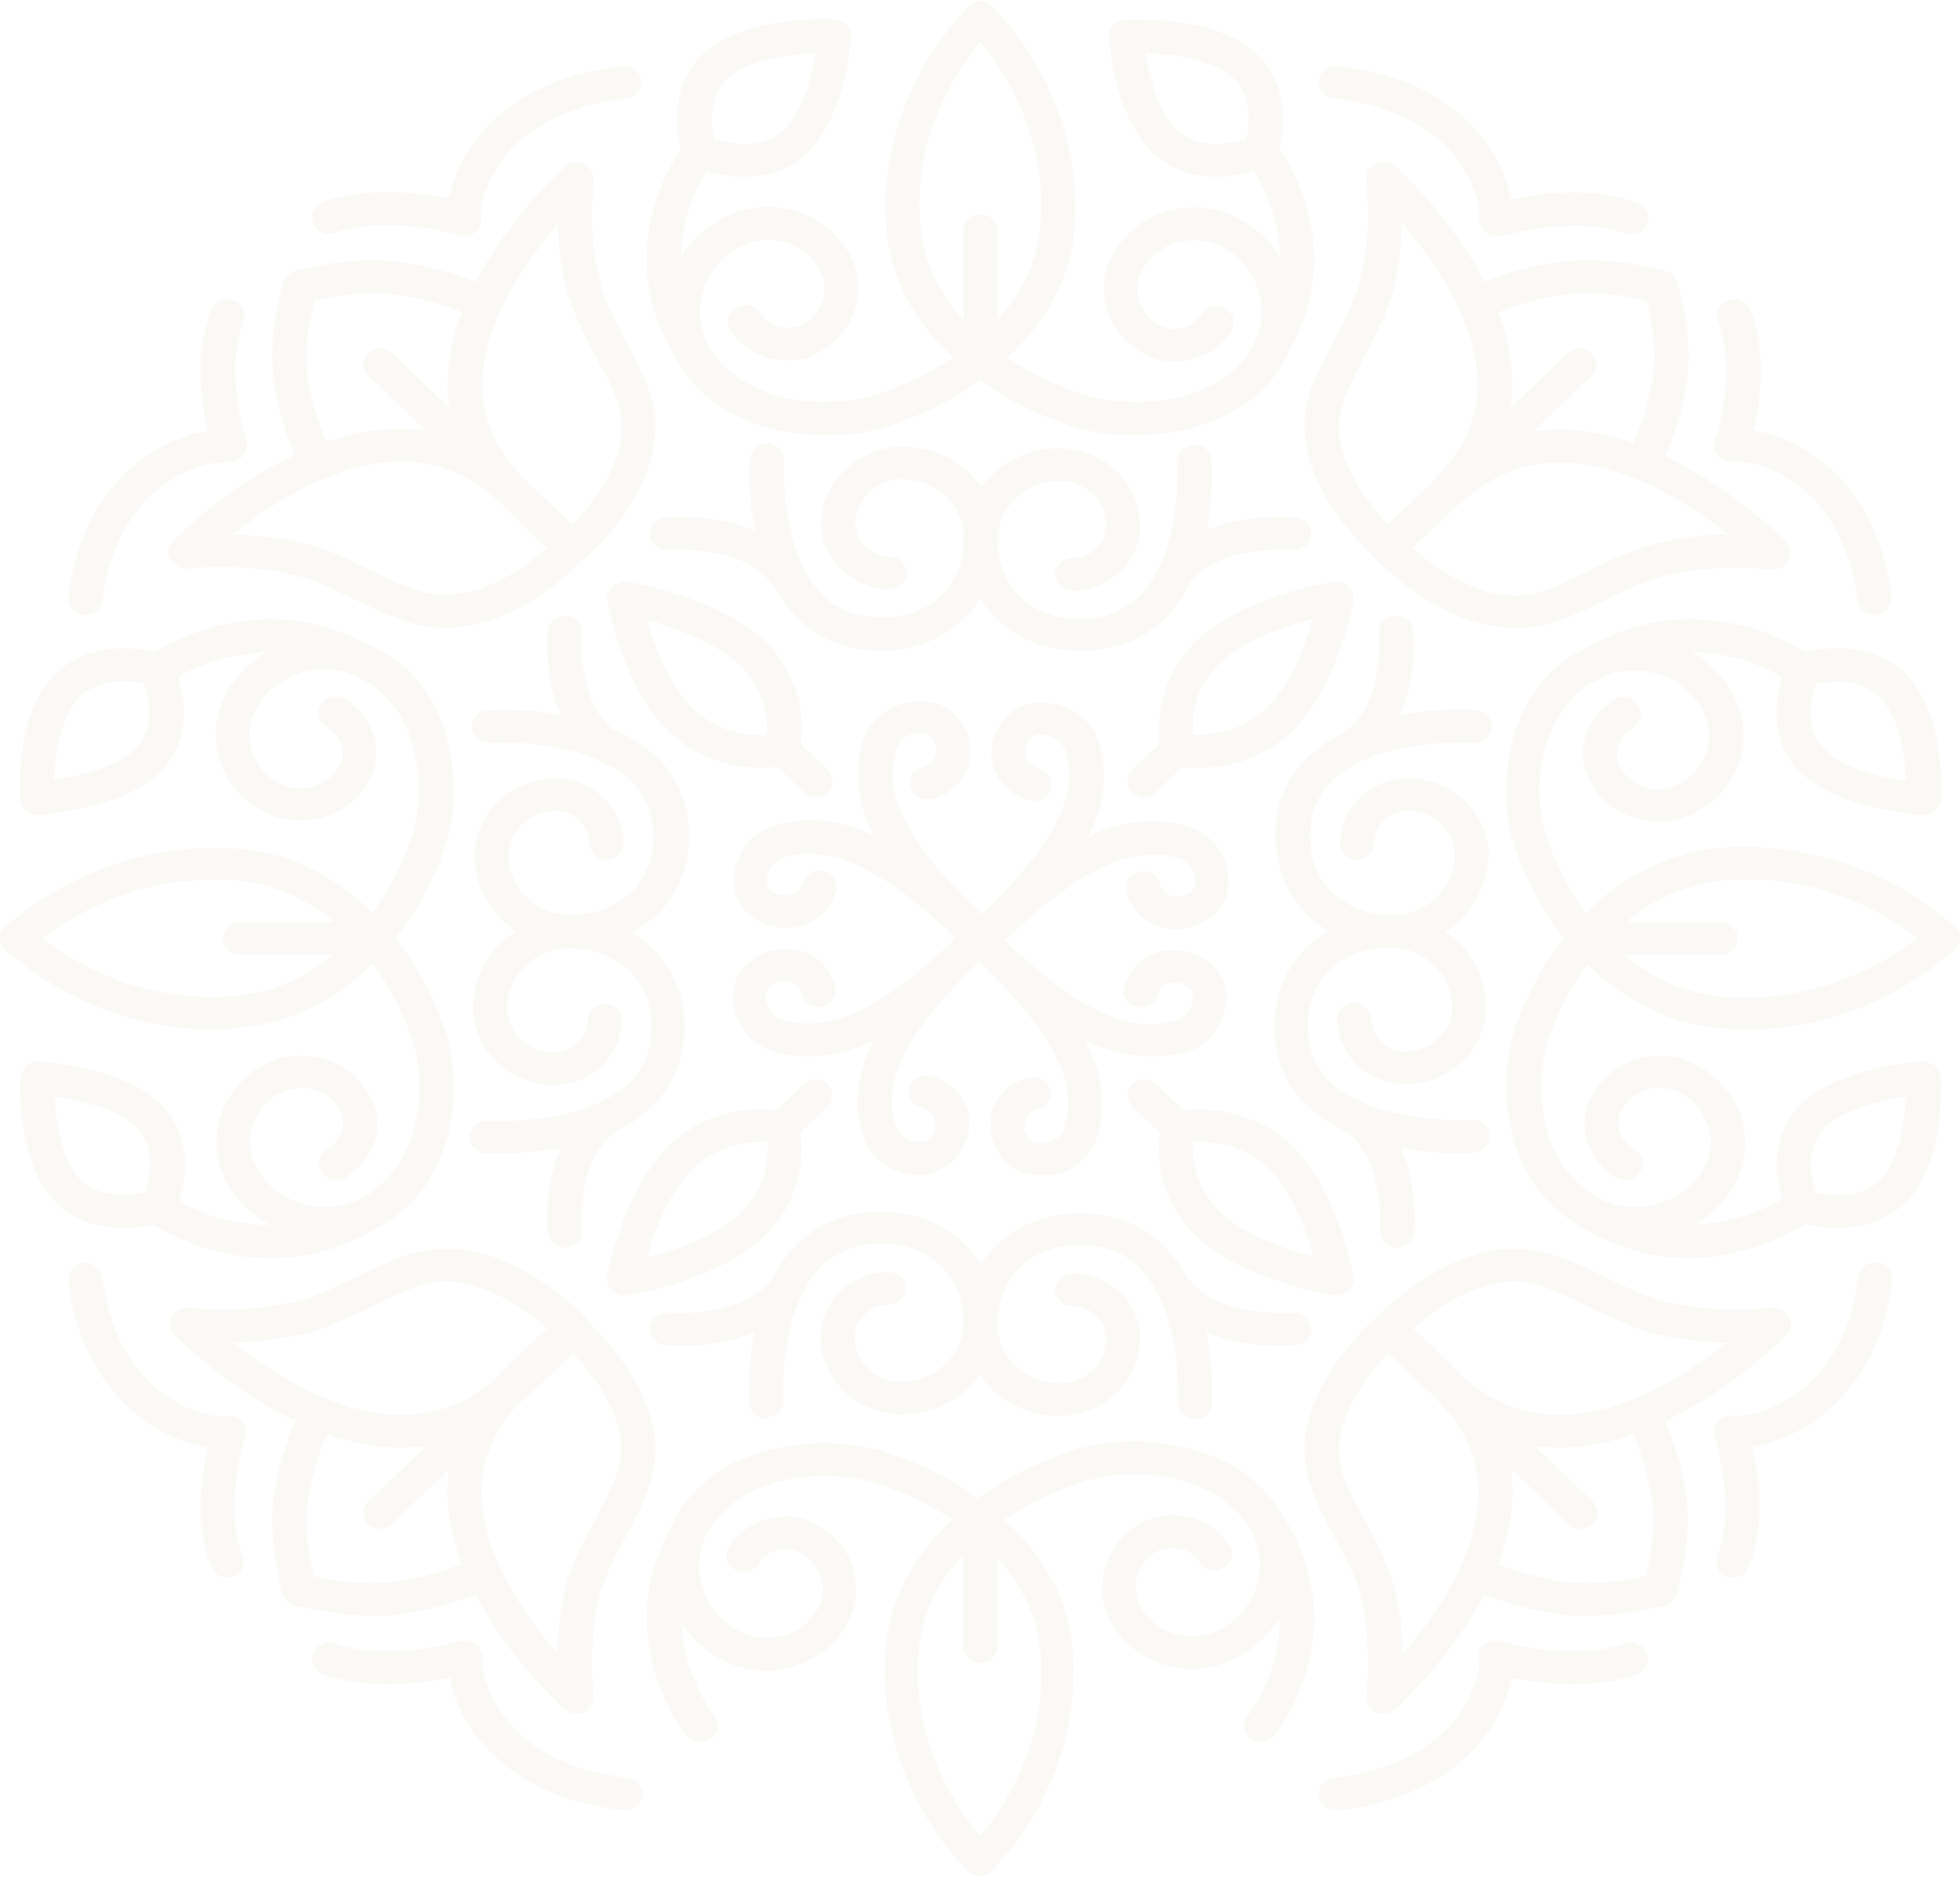 <svg width="600" height="575" viewBox="0 0 600 575" fill="none" xmlns="http://www.w3.org/2000/svg">
<g opacity="0.05">
<path fill-rule="evenodd" clip-rule="evenodd" d="M410.185 127.052C408.624 136.513 413.568 145.974 417.991 152.199C420.593 155.684 423.195 158.672 425.016 160.664C429.439 156.68 436.724 149.958 441.928 143.733C455.198 128.795 455.718 110.37 443.489 88.46C439.066 80.493 433.602 73.521 429.179 68.293C428.919 74.517 428.398 81.986 426.317 89.456C424.496 96.427 420.853 102.901 417.471 109.374C414.348 115.599 411.226 121.574 410.185 127.052ZM425.016 172.615C423.715 172.615 422.414 172.117 421.634 171.37C420.593 170.374 395.875 149.211 399.778 125.309C400.819 118.337 404.461 111.864 408.104 104.644C411.226 98.917 414.348 92.942 416.17 86.717C420.333 71.28 418.251 55.595 418.251 55.346C417.991 53.354 419.032 51.113 421.113 50.117C423.195 49.121 425.536 49.37 427.098 50.864C427.618 51.362 442.449 64.558 452.856 83.231C467.166 108.876 466.386 131.782 450.254 149.958C441.668 159.668 429.179 170.623 428.659 171.121C427.618 172.366 426.317 172.615 425.016 172.615Z" fill="#AD843E"/>
<path fill-rule="evenodd" clip-rule="evenodd" d="M432.297 167.64C434.378 169.632 437.5 172.121 441.403 174.611C447.908 178.844 457.795 183.574 467.682 182.081C473.146 181.334 479.391 178.097 486.155 174.86C492.66 171.623 499.425 168.387 506.97 166.395C514.776 164.403 522.582 163.656 529.086 163.656C523.622 159.423 516.337 154.195 508.011 149.962C485.115 138.26 465.861 138.758 450.25 151.456C443.745 156.436 436.46 163.407 432.297 167.64ZM463.779 192.289C441.143 192.289 422.149 172.121 421.109 171.125C419.287 169.134 419.287 166.395 421.109 164.403C421.629 163.905 433.077 151.954 443.225 143.738C462.218 128.301 486.155 127.554 512.955 141.248C532.209 151.207 546.259 165.399 546.779 165.897C548.34 167.391 548.6 169.632 547.56 171.623C546.519 173.615 544.437 174.611 542.096 174.362C541.836 174.362 525.444 172.37 509.312 176.354C503.068 177.848 496.823 181.085 490.839 184.072C483.554 187.558 476.529 191.044 469.243 192.04C467.422 192.04 465.601 192.289 463.779 192.289Z" fill="#AD843E"/>
<path fill-rule="evenodd" clip-rule="evenodd" d="M454.409 96.924C452.328 96.924 450.506 95.928 449.726 93.936C448.425 91.446 449.726 88.459 452.328 87.214C452.848 86.965 465.857 81.238 479.907 79.993C493.958 78.499 509.309 82.732 509.829 82.981C512.691 83.728 514.252 86.467 513.472 89.206C512.691 91.944 509.829 93.438 506.967 92.691C506.707 92.691 492.917 88.708 480.948 89.953C468.719 91.197 456.751 96.426 456.751 96.426C455.97 96.924 455.19 96.924 454.409 96.924Z" fill="#AD843E"/>
<path fill-rule="evenodd" clip-rule="evenodd" d="M504.103 144.481C503.322 144.481 502.542 144.232 502.021 143.983C499.42 142.738 498.119 139.75 499.42 137.261C499.42 137.012 504.883 125.808 506.184 114.106C507.485 102.652 503.322 89.208 503.322 89.208C502.542 86.469 504.103 83.73 506.965 82.983C509.827 82.236 512.689 83.73 513.47 86.469C513.73 87.216 518.153 101.906 516.592 115.101C515.031 128.546 509.307 140.995 509.046 141.493C508.006 143.485 506.184 144.481 504.103 144.481Z" fill="#AD843E"/>
<path fill-rule="evenodd" clip-rule="evenodd" d="M71.414 411.137C76.878 415.37 84.163 420.599 92.489 424.831C115.386 436.533 134.64 436.035 150.251 423.337C156.755 418.109 163.781 411.137 167.944 407.154C165.862 405.162 162.74 402.672 158.837 400.182C152.332 395.95 142.445 391.219 132.558 392.713C127.094 393.46 120.85 396.697 114.085 399.933C107.58 403.17 100.815 406.407 93.27 408.399C85.464 410.142 77.659 410.888 71.414 411.137ZM122.931 443.256C111.743 443.256 99.775 440.019 87.285 433.546C68.032 423.586 53.981 409.395 53.461 408.897C51.9 407.403 51.64 405.162 52.681 403.17C53.721 401.178 55.803 400.182 58.145 400.431C58.405 400.431 74.796 402.423 90.928 398.44C97.173 396.946 103.417 393.709 109.662 390.721C116.947 387.235 123.972 383.75 131.257 382.754C156.235 379.019 178.351 402.423 179.392 403.668C181.213 405.66 181.213 408.399 179.392 410.391C178.871 410.889 167.423 422.839 157.276 431.056C146.868 439.272 135.42 443.256 122.931 443.256Z" fill="#AD843E"/>
<path fill-rule="evenodd" clip-rule="evenodd" d="M174.975 413.877C170.552 417.861 163.267 424.583 157.803 430.808C144.533 445.746 144.013 464.171 156.242 486.081C160.665 494.048 166.129 501.02 170.552 506.248C170.812 500.024 171.333 492.555 173.414 485.085C175.236 478.114 178.878 471.64 182.261 465.167C185.643 458.942 188.765 452.967 189.806 447.489C191.367 438.028 186.424 428.567 182 422.342C179.399 418.857 176.797 416.118 174.975 413.877ZM176.537 524.673C175.236 524.673 173.935 524.175 172.894 523.428C172.374 522.93 157.543 509.734 147.135 491.061C132.825 465.416 133.606 442.51 149.737 424.334C158.323 414.624 170.812 403.669 171.333 403.171C173.414 401.428 176.276 401.428 178.358 403.171C179.399 404.167 204.116 425.33 200.214 449.232C199.173 456.204 195.53 462.677 191.888 469.897C188.765 475.624 185.643 481.599 183.822 487.575C179.659 503.012 181.74 518.697 181.74 518.946C182 520.938 180.96 523.179 178.878 524.175C178.358 524.424 177.317 524.673 176.537 524.673Z" fill="#AD843E"/>
<path fill-rule="evenodd" clip-rule="evenodd" d="M91.718 491.812C89.376 491.812 87.294 490.318 86.774 488.326C86.514 487.579 82.091 472.89 83.652 459.694C85.213 446.249 90.937 433.8 91.197 433.302C92.498 430.812 95.62 429.567 98.222 430.812C100.824 432.057 101.865 435.045 100.824 437.535C100.824 437.784 95.36 448.988 94.059 460.69C92.758 472.143 96.921 485.588 96.921 485.588C97.702 488.326 96.141 491.065 93.279 491.812C92.758 491.563 92.238 491.812 91.718 491.812Z" fill="#AD843E"/>
<path fill-rule="evenodd" clip-rule="evenodd" d="M114.347 494.799C102.378 494.799 90.93 491.562 90.15 491.562C87.287 490.815 85.726 488.076 86.507 485.338C87.287 482.599 90.15 481.105 93.012 481.852C93.272 481.852 107.062 485.836 119.03 484.591C131.259 483.346 143.228 478.117 143.228 478.117C145.83 476.872 148.952 478.117 150.253 480.607C151.554 483.097 150.253 486.085 147.651 487.33C147.131 487.579 134.121 493.305 120.071 494.55C118.25 494.799 116.428 494.799 114.347 494.799Z" fill="#AD843E"/>
<path fill-rule="evenodd" clip-rule="evenodd" d="M458.056 72.278H457.796C454.934 72.029 452.852 69.788 452.852 67.049C453.112 63.315 451.551 55.098 444.526 46.882C439.062 40.408 428.134 32.441 408.36 30.2C405.498 29.951 403.417 27.462 403.677 24.723C403.937 21.984 406.539 19.992 409.401 20.241C432.558 22.731 445.567 32.441 452.332 40.409C456.235 44.641 459.097 49.87 460.918 54.849C462.479 59.331 463.26 63.813 462.999 67.547C462.999 70.286 460.658 72.278 458.056 72.278Z" fill="#AD843E"/>
<path fill-rule="evenodd" clip-rule="evenodd" d="M347.217 133.278C344.095 133.278 340.973 133.029 338.111 132.78C328.484 131.535 312.873 125.809 299.343 115.85C287.374 106.886 272.544 91.699 271.243 68.543C270.462 56.842 272.023 38.915 282.951 19.993C289.456 8.54 296.481 2.315 296.741 1.817C298.822 -0.175 302.205 0.074 304.026 2.066C306.108 4.058 305.848 7.295 303.766 9.037C303.766 9.037 297.522 14.764 291.797 24.972C283.992 38.417 280.609 52.858 281.65 67.797C283.732 103.65 325.622 120.829 339.672 122.572C353.982 124.564 373.756 121.576 382.863 107.135C389.628 96.429 385.985 82.486 374.797 76.013C370.634 73.523 365.951 73.025 361.267 74.021C356.584 75.017 352.681 78.005 350.079 81.74C348.258 84.727 347.738 87.964 348.518 91.45C349.299 94.686 351.641 97.425 354.503 99.417C356.584 100.662 359.186 101.16 361.788 100.413C364.39 99.915 366.471 98.421 367.772 96.18C369.333 93.691 372.455 92.944 375.057 94.437C377.659 95.931 378.44 98.919 376.879 101.409C374.017 105.89 369.593 108.878 364.39 110.123C359.186 111.368 353.722 110.621 349.299 107.882C343.835 104.646 339.932 99.666 338.631 93.939C337.07 87.964 338.111 81.989 341.233 76.76C345.136 70.535 351.38 66.054 358.666 64.311C365.951 62.568 373.756 63.564 380.261 67.548C396.393 76.76 401.596 96.927 391.97 112.613C381.822 128.05 363.089 133.278 347.217 133.278Z" fill="#AD843E"/>
<path fill-rule="evenodd" clip-rule="evenodd" d="M253.037 133.275C237.166 133.275 218.432 128.046 208.545 112.361C198.918 96.924 204.122 76.757 220.253 67.295C233.783 59.577 251.216 63.561 259.281 76.507C266.046 87.214 262.404 101.156 251.216 107.63C241.849 113.107 229.36 110.12 223.636 101.156C222.075 98.667 222.855 95.679 225.457 94.185C228.059 92.691 231.181 93.438 232.742 95.928C234.043 97.92 236.125 99.414 238.727 100.161C241.329 100.659 243.67 100.41 246.012 99.165C252.256 95.43 254.338 87.712 250.435 81.736C245.231 73.52 234.303 71.03 225.717 76.01C214.529 82.483 210.887 96.426 217.651 107.132C222.595 115.099 234.304 123.067 252.256 123.067C254.858 123.067 257.72 122.818 260.582 122.569C274.632 120.577 316.523 103.646 318.604 67.793C319.645 52.855 316.002 38.414 308.457 24.969C302.733 14.761 296.488 9.034 296.488 9.034C294.407 7.042 294.407 4.055 296.228 2.063C298.31 0.071 301.432 0.071 303.513 1.814C303.773 2.063 310.799 8.536 317.303 19.989C323.288 30.446 330.313 47.377 329.012 68.54C327.711 91.446 312.88 106.883 300.911 115.846C287.121 125.805 271.51 131.532 262.144 132.777C259.281 133.026 256.159 133.275 253.037 133.275Z" fill="#AD843E"/>
<path fill-rule="evenodd" clip-rule="evenodd" d="M350.6 16.255C351.901 23.725 354.763 35.178 361.008 40.406C364.65 43.394 369.334 44.639 375.318 43.892C377.92 43.643 380.001 43.145 381.562 42.647C382.343 38.414 383.644 28.953 376.879 23.476C370.635 17.998 358.666 16.504 350.6 16.255ZM372.196 54.1C365.171 54.1 358.926 51.859 353.983 47.876C348.519 43.145 344.356 35.427 341.754 25.219C339.932 17.749 339.412 11.774 339.412 11.525C339.412 10.28 339.932 8.786 340.713 7.79C341.754 6.794 343.055 6.296 344.356 6.047C344.616 6.047 351.121 5.798 358.926 6.545C369.854 7.79 378.44 11.027 383.904 15.757C389.628 20.737 392.75 27.957 392.75 36.672C392.75 42.896 390.929 47.627 390.929 47.876C390.409 49.121 389.368 50.365 388.067 50.863C387.807 50.863 382.863 53.104 376.619 53.851C375.058 54.1 373.757 54.1 372.196 54.1Z" fill="#AD843E"/>
<path fill-rule="evenodd" clip-rule="evenodd" d="M387.03 114.852C385.99 114.852 384.949 114.603 384.168 114.105C381.827 112.611 381.046 109.375 382.607 107.134C391.193 94.685 393.795 81.24 390.153 67.048C387.291 56.342 381.827 49.37 381.827 49.37C380.005 47.13 380.526 44.142 382.867 42.399C385.209 40.656 388.331 41.154 390.153 43.395C390.413 43.644 396.918 51.86 400.3 64.309C403.422 76.011 404.463 93.689 391.454 112.611C390.413 114.105 388.852 114.852 387.03 114.852Z" fill="#AD843E"/>
<path fill-rule="evenodd" clip-rule="evenodd" d="M218.688 42.65C223.112 43.895 232.739 46.136 239.243 40.409C245.488 35.18 248.61 23.727 249.651 16.258C241.585 16.507 229.616 18.25 223.372 23.478C216.607 28.956 217.648 38.417 218.688 42.65ZM227.795 54.103C226.494 54.103 224.933 54.103 223.372 53.854C216.867 53.107 212.184 51.115 211.924 50.866C210.623 50.368 209.582 49.123 209.062 47.878C209.062 47.629 207.24 42.899 207.24 36.674C207.24 27.96 210.102 20.74 216.087 15.76C221.551 11.029 229.877 8.042 241.065 6.548C248.87 5.552 255.375 5.801 255.635 6.05C256.936 6.05 258.237 6.797 259.278 7.793C260.318 8.789 260.579 10.034 260.579 11.527C260.579 11.776 260.058 17.752 258.237 25.221C255.635 35.429 251.472 43.148 246.008 47.878C241.325 52.111 235.08 54.103 227.795 54.103Z" fill="#AD843E"/>
<path fill-rule="evenodd" clip-rule="evenodd" d="M213.228 114.857C211.406 114.857 209.845 114.11 208.804 112.616C195.795 93.694 196.836 76.016 199.958 64.314C203.341 51.865 209.845 43.649 210.105 43.4C211.927 41.159 215.049 40.91 217.391 42.404C219.732 44.147 219.993 47.135 218.431 49.375C218.431 49.375 212.707 56.596 210.105 67.053C206.463 80.996 209.065 94.441 217.651 107.139C219.212 109.379 218.692 112.616 216.09 114.11C215.049 114.608 214.008 114.857 213.228 114.857Z" fill="#AD843E"/>
<path fill-rule="evenodd" clip-rule="evenodd" d="M300.129 112.364C297.267 112.364 294.925 110.123 294.925 107.384V70.535C294.925 67.796 297.267 65.556 300.129 65.556C302.991 65.556 305.333 67.796 305.333 70.535V107.384C305.333 110.123 302.991 112.364 300.129 112.364Z" fill="#AD843E"/>
<path fill-rule="evenodd" clip-rule="evenodd" d="M300.13 574.474C298.829 574.474 297.268 573.976 296.228 572.98C294.146 570.988 294.406 567.751 296.488 566.008C296.488 566.008 302.732 560.282 308.456 550.074C316.262 536.629 319.644 522.188 318.604 507.249C316.522 471.396 274.632 454.217 260.582 452.474C246.272 450.482 226.497 453.47 217.391 467.91C214.008 473.139 213.228 479.115 214.789 485.09C216.35 491.066 220.253 496.045 225.457 499.033C229.62 501.523 234.303 502.021 238.986 501.025C243.67 500.029 247.573 497.041 249.914 493.306C251.736 490.319 252.256 487.082 251.475 483.596C250.695 480.359 248.353 477.621 245.491 475.629C243.41 474.384 240.808 473.886 238.206 474.633C235.604 475.131 233.522 476.625 232.222 478.866C230.66 481.355 227.538 482.102 224.936 480.608C222.334 479.114 221.554 476.127 223.115 473.637C225.977 469.155 230.4 466.168 235.604 464.923C240.808 463.678 246.272 464.425 250.695 467.163C256.159 470.4 260.062 475.38 261.363 481.106C262.924 487.082 261.883 493.057 258.761 498.286C254.858 504.51 248.613 508.992 241.328 510.735C234.043 512.478 226.237 511.482 219.733 507.498C211.927 503.017 206.463 495.796 204.121 487.331C202.04 478.866 203.341 470.151 208.024 462.682C219.733 444.008 244.19 440.274 261.623 442.515C271.25 443.759 286.861 449.486 300.391 459.445C312.359 468.408 327.19 483.596 328.491 506.751C329.271 518.453 327.71 536.38 316.782 555.302C310.278 566.755 303.253 572.98 302.992 573.478C302.732 573.976 301.431 574.474 300.13 574.474Z" fill="#AD843E"/>
<path fill-rule="evenodd" clip-rule="evenodd" d="M300.12 574.467C298.819 574.467 297.518 573.969 296.477 572.973C296.217 572.724 289.192 566.25 282.687 554.797C276.703 544.34 269.678 527.41 270.979 506.246C272.279 483.34 287.11 467.904 299.079 458.94C312.609 448.981 328.48 443.255 337.847 442.01C355.279 439.769 379.737 443.504 391.445 462.177C396.129 469.646 397.69 478.361 395.348 486.826C393.267 495.291 387.542 502.512 379.737 506.993C373.232 510.728 365.687 511.973 358.141 510.23C350.856 508.487 344.612 504.005 340.709 497.781C337.326 492.552 336.546 486.577 338.107 480.601C339.668 474.626 343.571 469.646 348.774 466.659C358.141 461.181 370.63 464.169 376.354 473.132C377.915 475.622 377.135 478.61 374.533 480.104C371.931 481.597 368.809 480.85 367.248 478.361C364.386 474.128 358.662 472.634 353.978 475.124C350.856 476.867 348.775 479.606 347.994 483.091C347.213 486.328 347.734 489.814 349.555 492.801C352.157 496.785 356.06 499.524 360.743 500.52C365.426 501.516 370.11 501.018 374.273 498.528C379.737 495.291 383.64 490.312 384.941 484.585C386.502 478.61 385.461 472.634 382.339 467.406C376.615 458.442 362.044 448.981 339.148 451.969C325.097 453.961 283.207 470.891 281.126 506.744C280.085 521.683 283.728 536.124 291.273 549.569C296.997 559.777 303.242 565.503 303.242 565.503C305.323 567.495 305.323 570.483 303.502 572.475C302.721 573.72 301.42 574.467 300.12 574.467Z" fill="#AD843E"/>
<path fill-rule="evenodd" clip-rule="evenodd" d="M214.268 533.384C212.707 533.384 211.146 532.637 210.105 531.393C209.845 531.144 203.341 522.927 199.958 510.478C196.836 498.776 195.795 481.099 208.804 462.176C210.366 459.936 213.748 459.189 216.09 460.682C218.431 462.176 219.212 465.413 217.651 467.654C208.804 480.352 206.463 493.797 210.366 507.989C213.228 518.446 218.692 525.417 218.692 525.417C220.513 527.658 219.992 530.646 217.651 532.389C216.61 532.887 215.309 533.384 214.268 533.384Z" fill="#AD843E"/>
<path fill-rule="evenodd" clip-rule="evenodd" d="M385.986 533.388C384.945 533.388 383.644 533.139 382.864 532.392C380.522 530.649 380.262 527.661 381.823 525.421C381.823 525.421 387.547 518.449 390.149 507.743C393.792 493.8 391.19 480.355 382.603 467.657C381.042 465.417 381.563 462.18 384.165 460.686C386.506 459.192 389.889 459.69 391.45 462.18C404.459 481.102 403.418 498.78 400.296 510.482C396.914 522.931 390.409 531.147 390.149 531.396C389.108 532.641 387.547 533.388 385.986 533.388Z" fill="#AD843E"/>
<path fill-rule="evenodd" clip-rule="evenodd" d="M300.129 509.239C297.267 509.239 294.925 506.998 294.925 504.26V467.411C294.925 464.672 297.267 462.431 300.129 462.431C302.991 462.431 305.333 464.672 305.333 467.411V504.26C305.333 506.998 302.991 509.239 300.129 509.239Z" fill="#AD843E"/>
<path fill-rule="evenodd" clip-rule="evenodd" d="M500.473 379.52C494.228 379.52 488.244 378.026 482.78 374.79C463.266 363.585 459.363 340.181 461.705 323.5C463.006 314.288 468.99 299.349 479.397 286.402C488.764 274.949 504.636 260.757 528.833 259.512C541.062 258.765 559.795 260.259 579.57 270.716C591.538 276.941 598.043 283.663 598.563 283.912C600.645 285.904 600.385 289.141 598.303 290.884C596.222 292.875 592.839 292.626 591.018 290.635C590.758 290.386 584.773 284.659 574.366 279.182C560.316 271.712 545.225 268.475 529.614 269.471C492.147 271.463 474.194 311.549 472.372 324.994C470.291 338.688 473.413 357.61 488.504 366.324C493.968 369.561 500.212 370.308 506.457 368.814C512.701 367.32 517.905 363.585 521.027 358.606C526.231 350.39 523.369 339.932 515.043 334.953C508.799 331.218 500.473 333.21 496.83 339.186C493.968 343.418 495.529 349.145 500.212 351.884C502.814 353.377 503.595 356.365 502.034 358.855C500.473 361.345 497.35 362.092 494.748 360.598C485.382 355.12 482.259 343.169 487.984 334.206C491.366 328.977 496.57 325.243 502.554 323.998C508.799 322.504 515.043 323.5 520.507 326.737C534.037 334.455 538.2 351.137 530.134 364.083C525.451 371.553 517.905 376.781 509.059 379.022C505.937 379.271 503.075 379.52 500.473 379.52Z" fill="#AD843E"/>
<path fill-rule="evenodd" clip-rule="evenodd" d="M534.297 315.279C532.476 315.279 530.654 315.279 528.833 315.03C504.896 313.785 488.764 299.593 479.397 288.14C468.99 275.193 463.006 260.005 461.705 251.042C459.363 234.361 463.266 210.957 482.78 199.752C490.585 195.271 499.692 193.777 508.538 196.018C517.385 198.01 524.93 203.487 529.614 210.957C537.679 223.903 533.516 240.585 519.987 248.303C508.799 254.777 494.228 251.291 487.463 240.585C481.739 231.622 484.861 219.671 494.228 214.193C496.83 212.699 499.952 213.446 501.513 215.936C503.075 218.426 502.294 221.414 499.692 222.908C495.269 225.646 493.708 231.124 496.31 235.605C500.212 241.581 508.278 243.573 514.523 239.838C523.109 234.859 525.711 224.401 520.507 216.185C517.125 210.957 511.921 207.222 505.937 205.977C499.692 204.483 493.448 205.479 487.984 208.467C478.617 213.944 468.73 227.887 471.852 249.797C473.934 263.242 491.626 303.328 529.093 305.32C544.704 306.316 559.795 302.83 573.845 295.609C584.513 290.132 590.497 284.156 590.497 284.156C592.579 282.165 595.701 282.165 597.783 283.907C599.864 285.899 599.864 288.887 598.043 290.879C597.783 291.128 591.018 297.85 579.049 304.075C569.682 309.303 553.811 315.279 534.297 315.279Z" fill="#AD843E"/>
<path fill-rule="evenodd" clip-rule="evenodd" d="M555.884 365.328C560.307 366.075 570.194 367.32 575.918 360.847C581.382 354.871 583.203 343.169 583.464 335.7C575.658 336.945 563.689 339.683 558.225 345.659C555.103 349.145 553.802 353.626 554.583 359.353C554.843 361.843 555.363 363.834 555.884 365.328ZM562.388 376.034H562.128C555.623 376.034 550.68 374.292 550.42 374.292C549.119 373.794 547.818 372.798 547.298 371.553C547.298 371.304 544.956 366.573 544.175 360.598C543.134 352.132 545.216 344.663 550.42 338.937C555.363 333.708 563.429 329.724 574.097 327.234C581.902 325.492 588.147 324.994 588.407 324.994C589.708 324.994 591.269 325.492 592.31 326.239C593.351 327.234 593.871 328.479 594.131 329.724C594.131 329.973 594.391 336.198 593.611 343.667C592.31 354.124 588.927 362.341 583.984 367.569C578.52 373.047 571.235 376.034 562.388 376.034Z" fill="#AD843E"/>
<path fill-rule="evenodd" clip-rule="evenodd" d="M517.376 385.243C507.228 385.243 495 382.753 482.511 374.786C480.169 373.292 479.388 370.055 480.949 367.814C482.511 365.573 485.893 364.826 488.235 366.32C501.504 374.786 515.554 377.026 530.385 373.292C541.313 370.553 548.598 365.324 548.598 365.324C550.94 363.582 554.062 364.079 555.883 366.32C557.705 368.561 557.184 371.549 554.843 373.292C554.582 373.541 545.996 379.765 532.987 383.002C528.564 384.247 523.36 385.243 517.376 385.243Z" fill="#AD843E"/>
<path fill-rule="evenodd" clip-rule="evenodd" d="M555.884 209.462C554.583 213.695 552.241 222.907 558.225 229.131C563.689 235.107 575.658 238.095 583.464 239.09C583.203 231.372 581.382 219.919 575.918 213.944C570.194 207.47 560.307 208.466 555.884 209.462ZM588.667 249.548H588.407C588.147 249.548 581.902 249.05 574.097 247.307C563.169 244.817 555.363 240.833 550.42 235.605C545.216 230.127 543.134 222.658 544.175 213.944C544.956 207.719 547.037 203.237 547.298 202.988C547.818 201.744 549.119 200.748 550.42 200.25C550.68 200.25 555.623 198.507 562.128 198.507C571.235 198.507 578.78 201.246 583.984 206.972C588.927 212.201 592.05 220.168 593.611 230.874C594.652 238.344 594.391 244.568 594.131 244.817C594.131 246.062 593.351 247.307 592.31 248.303C591.269 249.05 589.968 249.548 588.667 249.548Z" fill="#AD843E"/>
<path fill-rule="evenodd" clip-rule="evenodd" d="M551.983 210.212C550.942 210.212 549.641 209.963 548.861 209.216C548.601 209.216 541.315 203.738 530.388 201.248C515.817 197.763 501.767 200.253 488.497 208.469C486.156 209.963 482.773 209.465 481.212 206.975C479.651 204.734 480.171 201.497 482.773 200.004C502.547 187.555 521.021 188.55 533.25 191.538C546.259 194.775 554.845 200.999 555.105 201.248C557.447 202.991 557.707 205.979 556.146 208.22C555.105 209.465 553.544 210.212 551.983 210.212Z" fill="#AD843E"/>
<path fill-rule="evenodd" clip-rule="evenodd" d="M526.748 292.374H488.24C485.378 292.374 483.037 290.133 483.037 287.394C483.037 284.655 485.378 282.415 488.24 282.415H526.748C529.61 282.415 531.952 284.655 531.952 287.394C531.952 290.133 529.61 292.374 526.748 292.374Z" fill="#AD843E"/>
<path fill-rule="evenodd" clip-rule="evenodd" d="M65.964 315.282C53.995 315.282 37.603 313.041 20.431 303.829C8.462 297.605 1.958 290.882 1.437 290.633C-0.644 288.641 -0.384 285.405 1.697 283.662C3.779 281.67 7.161 281.919 8.983 283.911C8.983 283.911 14.967 289.886 25.634 295.364C39.685 302.833 54.776 306.07 70.387 305.074C107.854 303.082 125.807 262.997 127.628 249.552C129.709 235.858 126.587 216.935 111.496 208.221C100.308 201.748 85.738 205.233 78.973 215.939C73.769 224.156 76.631 234.613 84.957 239.592C88.079 241.335 91.462 241.833 95.105 241.086C98.487 240.339 101.349 238.099 103.43 235.36C106.293 231.127 104.731 225.401 100.048 222.662C97.446 221.168 96.666 218.18 98.227 215.69C99.788 213.201 102.91 212.454 105.512 213.948C114.879 219.425 118.001 231.127 112.277 240.339C108.894 245.568 103.691 249.303 97.706 250.548C91.462 252.041 85.217 251.046 79.753 248.058C66.224 240.339 62.061 223.658 70.126 210.711C79.753 195.274 100.829 190.295 117.22 199.507C136.734 210.711 140.637 234.115 138.296 250.797C136.995 260.009 131.01 274.948 120.603 287.894C111.236 299.348 95.365 313.539 71.167 314.784C69.606 315.282 68.045 315.282 65.964 315.282Z" fill="#AD843E"/>
<path fill-rule="evenodd" clip-rule="evenodd" d="M99.775 379.515C88.067 379.515 76.879 373.788 70.374 363.829C62.308 350.882 66.471 334.201 80.001 326.482C91.189 320.009 105.76 323.495 112.524 334.201C115.386 338.682 116.167 343.662 114.866 348.642C113.565 353.621 110.443 357.854 105.759 360.593C103.158 362.086 100.035 361.339 98.474 358.85C96.913 356.36 97.694 353.372 100.296 351.878C102.377 350.633 103.938 348.642 104.719 346.152C105.239 343.662 104.979 341.421 103.678 339.18C101.857 336.193 98.995 334.201 95.352 333.454C91.97 332.707 88.327 333.205 85.205 334.948C76.618 339.927 74.017 350.384 79.22 358.601C85.985 369.307 100.556 372.793 111.744 366.319C121.111 360.842 130.998 346.899 127.875 324.988C125.794 311.544 108.101 271.458 70.634 269.466C32.907 267.225 9.23 290.629 8.97 290.878C6.888 292.87 3.766 292.87 1.685 291.127C-0.397 289.135 -0.397 286.148 1.424 284.156C1.685 283.907 8.45 277.184 20.418 270.96C31.346 265.233 49.039 258.511 71.155 259.756C95.092 261.001 111.223 275.193 120.59 286.646C130.998 299.593 136.982 314.78 138.283 323.744C140.625 340.425 136.722 363.829 117.208 375.033C111.744 378.021 105.76 379.515 99.775 379.515Z" fill="#AD843E"/>
<path fill-rule="evenodd" clip-rule="evenodd" d="M24.061 213.695C18.597 219.67 16.776 231.372 16.515 238.841C24.321 237.597 36.29 234.858 41.754 228.882C44.876 225.397 46.177 220.915 45.396 215.188C45.136 212.948 44.616 210.707 44.095 209.213C39.932 208.466 30.045 207.47 24.061 213.695ZM11.312 249.548C10.011 249.548 8.71 249.05 7.929 248.303C6.889 247.307 6.368 246.062 6.108 244.817C6.108 244.568 5.848 238.593 6.628 230.874C7.929 220.417 11.312 212.201 16.255 206.972C21.459 201.495 29.005 198.507 38.111 198.507C44.616 198.507 49.559 200.25 49.819 200.25C51.12 200.748 52.421 201.744 52.942 202.988C52.942 203.237 55.283 207.968 56.064 213.944C57.105 222.409 55.023 229.878 49.819 235.605C44.876 240.833 36.81 244.817 26.142 247.307C18.337 249.05 12.092 249.548 11.832 249.548C11.572 249.548 11.572 249.548 11.312 249.548Z" fill="#AD843E"/>
<path fill-rule="evenodd" clip-rule="evenodd" d="M48.26 210.212C46.699 210.212 45.137 209.465 44.097 208.22C42.275 205.979 42.796 202.991 45.137 201.248C45.398 200.999 53.984 194.775 66.993 191.538C79.222 188.55 97.695 187.555 117.469 200.004C119.811 201.497 120.592 204.734 119.031 206.975C117.469 209.216 114.087 209.963 111.745 208.469C98.736 200.253 84.686 197.763 69.855 201.248C58.667 203.987 51.382 209.216 51.382 209.216C50.601 209.963 49.3 210.212 48.26 210.212Z" fill="#AD843E"/>
<path fill-rule="evenodd" clip-rule="evenodd" d="M16.778 335.7C17.038 343.418 18.859 354.871 24.323 360.847C27.446 364.332 32.129 365.826 38.113 365.826C40.715 365.826 42.797 365.577 44.358 365.079C45.659 360.847 48 351.634 42.016 345.41C36.552 339.683 24.584 336.945 16.778 335.7ZM37.853 376.034C29.007 376.034 21.461 373.047 16.518 367.569C11.574 362.341 8.452 354.373 6.891 343.667C5.85 336.198 6.11 329.973 6.37 329.724C6.37 328.479 7.151 327.234 8.192 326.239C9.232 325.243 10.533 324.994 12.095 324.994C12.355 324.994 18.599 325.492 26.405 327.234C37.072 329.724 45.138 333.708 50.082 338.937C55.286 344.414 57.367 351.883 56.326 360.598C55.546 366.822 53.464 371.304 53.204 371.553C52.684 372.798 51.383 373.794 50.082 374.292C49.822 374.292 44.878 376.034 38.373 376.034C38.113 376.034 37.853 376.034 37.853 376.034Z" fill="#AD843E"/>
<path fill-rule="evenodd" clip-rule="evenodd" d="M82.61 385.247C76.626 385.247 71.422 384.5 66.738 383.255C53.729 380.018 45.143 373.794 44.883 373.545C42.541 371.802 42.281 368.814 43.842 366.573C45.663 364.332 48.785 364.083 51.127 365.577C51.387 365.577 58.673 371.055 69.6 373.545C84.171 377.03 98.221 374.541 111.491 366.324C113.832 364.83 117.215 365.328 118.776 367.818C120.337 370.059 119.817 373.296 117.215 374.79C104.986 382.757 93.017 385.247 82.61 385.247Z" fill="#AD843E"/>
<path fill-rule="evenodd" clip-rule="evenodd" d="M112.016 292.374H73.508C70.646 292.374 68.305 290.133 68.305 287.394C68.305 284.655 70.646 282.415 73.508 282.415H112.016C114.878 282.415 117.22 284.655 117.22 287.394C117.22 290.133 114.878 292.374 112.016 292.374Z" fill="#AD843E"/>
<path fill-rule="evenodd" clip-rule="evenodd" d="M458.05 72.274C455.968 72.274 453.887 71.029 453.106 68.788C452.326 66.05 453.627 63.311 456.489 62.564C457.53 62.315 481.467 54.846 501.241 62.066C503.843 63.062 505.404 65.801 504.363 68.539C503.323 71.029 500.46 72.523 497.598 71.527C481.467 65.801 459.871 72.274 459.611 72.274C459.091 72.274 458.57 72.274 458.05 72.274Z" fill="#AD843E"/>
<path fill-rule="evenodd" clip-rule="evenodd" d="M425.018 172.616C423.717 172.616 422.416 172.118 421.375 171.122C419.294 169.131 419.294 165.894 421.375 164.151L479.917 108.131C481.999 106.139 485.381 106.139 487.202 108.131C489.284 110.122 489.284 113.359 487.202 115.102L428.66 171.122C427.88 172.118 426.319 172.616 425.018 172.616Z" fill="#AD843E"/>
<path fill-rule="evenodd" clip-rule="evenodd" d="M573.837 188.299C571.235 188.299 568.894 186.307 568.633 183.817C566.292 164.895 557.966 154.687 551.201 149.209C542.615 142.487 534.029 140.993 530.126 141.242C527.264 141.491 524.662 139.25 524.662 136.511C524.402 133.772 526.743 131.283 529.605 131.283C533.508 131.034 538.192 131.78 542.875 133.274C548.339 135.017 553.543 138.005 557.966 141.491C566.032 147.964 576.439 160.413 579.041 182.572C579.301 185.311 577.22 187.801 574.358 188.05C574.358 188.299 574.097 188.299 573.837 188.299Z" fill="#AD843E"/>
<path fill-rule="evenodd" clip-rule="evenodd" d="M530.131 141.249C529.611 141.249 529.09 141.249 528.57 141C525.708 140.253 524.407 137.265 525.187 134.775C525.187 134.527 531.952 114.11 525.968 98.424C524.927 95.935 526.228 92.947 529.09 91.951C531.692 90.955 534.814 92.2 535.855 94.939C543.14 113.861 535.595 136.767 535.335 137.763C534.294 140.004 532.212 141.249 530.131 141.249Z" fill="#AD843E"/>
<path fill-rule="evenodd" clip-rule="evenodd" d="M116.438 468.151C115.137 468.151 113.836 467.653 112.795 466.657C110.714 464.666 110.714 461.429 112.795 459.686L171.338 403.666C173.419 401.674 176.802 401.674 178.623 403.666C180.704 405.658 180.704 408.894 178.623 410.637L120.081 466.657C119.04 467.653 117.739 468.151 116.438 468.151Z" fill="#AD843E"/>
<path fill-rule="evenodd" clip-rule="evenodd" d="M191.368 554.298C191.108 554.298 190.848 554.298 190.848 554.298C167.691 551.809 154.682 541.849 147.917 534.131C144.014 529.898 141.152 524.67 139.331 519.69C137.77 515.209 136.989 510.727 137.25 506.992C137.51 504.254 139.851 502.262 142.713 502.262C145.576 502.511 147.657 504.752 147.657 507.49C147.397 511.225 148.958 519.441 155.983 527.658C161.447 534.131 172.375 542.098 192.149 544.339C195.011 544.588 197.093 547.078 196.832 549.817C196.052 552.556 193.97 554.298 191.368 554.298Z" fill="#AD843E"/>
<path fill-rule="evenodd" clip-rule="evenodd" d="M118.521 515.714C112.276 515.714 105.251 514.967 99.007 512.726C96.405 511.73 94.844 508.992 95.885 506.253C96.925 503.763 99.787 502.269 102.649 503.265C119.041 508.992 140.377 502.518 140.637 502.518C143.499 501.771 146.361 503.016 147.141 505.755C147.922 508.494 146.621 511.232 143.759 511.979C143.239 512.477 131.79 515.714 118.521 515.714Z" fill="#AD843E"/>
<path fill-rule="evenodd" clip-rule="evenodd" d="M68.815 443.506C65.173 443.506 61.27 442.759 57.107 441.514C51.643 439.771 46.439 436.783 42.016 433.297C33.95 426.824 23.543 414.375 20.941 392.216C20.681 389.477 22.762 386.987 25.624 386.738C28.486 386.489 31.088 388.481 31.348 391.22C33.69 410.142 42.016 420.35 48.781 425.828C57.367 432.55 65.953 434.044 69.856 433.795C72.718 433.546 75.32 435.787 75.32 438.526C75.58 441.265 73.239 443.755 70.376 443.755C69.856 443.506 69.336 443.506 68.815 443.506Z" fill="#AD843E"/>
<path fill-rule="evenodd" clip-rule="evenodd" d="M69.593 483.097C67.512 483.097 65.43 481.852 64.65 479.861C57.364 460.938 64.91 438.032 65.17 437.036C65.951 434.297 69.073 433.052 71.675 433.799C74.537 434.546 75.838 437.534 75.057 440.024C75.057 440.273 68.292 460.689 74.277 476.375C75.317 478.865 74.016 481.852 71.154 482.848C70.634 482.848 70.114 483.097 69.593 483.097Z" fill="#AD843E"/>
<path fill-rule="evenodd" clip-rule="evenodd" d="M432.297 407.159C436.46 411.391 443.485 418.363 449.989 423.342C465.601 436.04 484.854 436.538 507.751 424.836C516.077 420.604 523.362 415.375 528.826 411.143C522.321 410.894 514.516 410.396 506.71 408.404C499.425 406.661 492.66 403.175 485.895 399.938C479.391 396.702 473.146 393.714 467.422 392.718C457.535 391.224 447.648 395.955 441.143 400.187C437.5 402.677 434.638 405.167 432.297 407.159ZM477.309 443.261C464.82 443.261 453.372 439.277 443.225 431.061C433.077 422.845 421.629 410.894 421.109 410.396C419.287 408.404 419.287 405.665 421.109 403.673C422.149 402.677 444.265 379.024 469.243 382.759C476.529 383.755 483.293 387.24 490.839 390.726C496.823 393.714 503.068 396.702 509.312 398.445C525.444 402.428 541.836 400.436 542.096 400.436C544.177 400.187 546.519 401.183 547.56 403.175C548.6 405.167 548.34 407.408 546.779 408.902C546.259 409.4 532.469 423.591 512.955 433.551C500.466 440.024 488.497 443.261 477.309 443.261Z" fill="#AD843E"/>
<path fill-rule="evenodd" clip-rule="evenodd" d="M410.189 447.738C410.97 452.967 414.352 458.942 417.735 465.416C421.117 471.64 424.5 478.114 426.581 485.334C428.663 492.803 429.443 500.273 429.443 506.497C433.866 501.269 439.33 494.297 443.753 486.33C455.982 464.42 455.462 445.995 442.192 431.057C436.728 424.832 429.443 418.11 425.28 414.126C423.199 416.118 420.597 419.106 417.995 422.84C413.572 428.816 408.628 438.277 410.189 447.738ZM423.459 524.673C422.678 524.673 421.898 524.424 421.117 524.175C419.036 523.179 417.995 521.187 418.255 518.946C418.255 518.697 420.337 503.012 416.174 487.575C414.612 481.599 411.23 475.624 408.108 469.897C404.465 462.926 400.822 456.204 399.782 449.232C395.879 425.33 420.337 404.167 421.637 403.171C423.719 401.428 426.581 401.428 428.663 403.171C429.183 403.669 441.672 414.624 450.258 424.334C466.39 442.51 467.17 465.416 452.86 491.061C442.452 509.485 427.622 522.93 427.101 523.428C426.061 524.175 424.76 524.673 423.459 524.673Z" fill="#AD843E"/>
<path fill-rule="evenodd" clip-rule="evenodd" d="M508.276 491.804C507.755 491.804 507.235 491.804 506.714 491.555C503.852 490.808 502.291 488.07 503.072 485.331C503.072 485.082 507.235 471.886 505.934 460.433C504.633 448.731 499.169 437.278 499.169 437.278C497.868 434.788 499.169 431.8 501.771 430.555C504.373 429.31 507.495 430.555 508.796 433.045C509.056 433.543 515.04 445.992 516.341 459.437C517.903 472.882 513.479 487.572 513.219 488.07C512.699 490.31 510.617 491.804 508.276 491.804Z" fill="#AD843E"/>
<path fill-rule="evenodd" clip-rule="evenodd" d="M485.641 494.799C483.56 494.799 481.738 494.799 479.657 494.55C465.607 493.056 452.597 487.579 452.077 487.33C449.475 486.085 448.174 483.097 449.475 480.607C450.776 478.117 453.898 476.872 456.5 478.117C456.5 478.117 468.469 483.346 480.698 484.591C492.666 485.836 506.456 481.852 506.716 481.852C509.578 481.105 512.441 482.599 513.221 485.338C514.002 488.076 512.441 490.815 509.578 491.562C509.318 491.562 497.87 494.799 485.641 494.799Z" fill="#AD843E"/>
<path fill-rule="evenodd" clip-rule="evenodd" d="M170.812 68.541C166.389 73.769 160.925 80.741 156.502 88.708C144.273 110.618 144.794 129.043 158.063 143.981C163.527 150.206 170.812 156.928 174.975 160.912C177.057 158.92 179.659 155.932 182.261 152.198C186.684 145.973 191.627 136.512 190.066 127.051C189.286 121.822 185.903 115.847 182.521 109.373C179.138 103.149 175.756 96.675 173.674 89.455C171.593 81.986 170.812 74.516 170.812 68.541ZM174.975 172.614C173.674 172.614 172.374 172.116 171.333 171.369C170.812 170.871 158.323 159.916 149.737 150.206C133.606 132.03 132.825 109.124 147.135 83.479C157.543 65.055 172.374 51.61 172.894 51.112C174.455 49.618 176.797 49.369 178.878 50.365C180.96 51.361 182 53.353 181.74 55.594C181.74 55.843 179.659 71.528 183.822 86.965C185.383 92.941 188.765 98.916 191.888 104.892C195.53 111.863 199.173 118.585 200.214 125.557C204.116 149.459 179.659 170.622 178.358 171.618C177.577 172.365 176.276 172.614 174.975 172.614Z" fill="#AD843E"/>
<path fill-rule="evenodd" clip-rule="evenodd" d="M132.559 181.832C142.446 183.326 152.334 178.595 158.838 174.363C162.481 171.873 165.603 169.383 167.685 167.64C163.522 163.408 156.497 156.436 149.992 151.208C134.381 138.51 114.867 138.012 91.97 149.963C83.644 154.195 76.619 159.424 71.155 163.657C77.66 163.906 85.466 164.403 93.271 166.395C100.556 168.138 107.321 171.624 114.086 174.861C120.591 178.097 126.835 181.085 132.559 181.832ZM136.202 192.289C134.381 192.289 132.559 192.04 130.738 191.791C123.453 190.795 116.688 187.31 109.143 183.824C103.158 180.836 96.914 177.848 90.409 176.106C74.278 172.122 57.886 174.114 57.626 174.114C55.544 174.363 53.202 173.367 52.162 171.375C51.121 169.383 51.381 167.142 52.942 165.648C53.462 165.15 67.252 150.959 86.766 140.999C113.566 127.306 137.503 128.052 156.497 143.489C166.644 151.706 178.092 163.656 178.612 164.154C180.434 166.146 180.434 168.885 178.612 170.877C178.092 171.873 159.098 192.289 136.202 192.289Z" fill="#AD843E"/>
<path fill-rule="evenodd" clip-rule="evenodd" d="M145.578 96.924C144.797 96.924 144.017 96.675 143.496 96.426C143.496 96.426 131.528 91.197 119.299 89.953C107.33 88.708 93.28 92.691 93.28 92.691C90.418 93.438 87.556 91.944 86.775 89.206C85.995 86.467 87.556 83.728 90.418 82.981C90.938 82.732 106.55 78.499 120.34 79.993C134.39 81.487 147.399 86.965 147.919 87.214C150.521 88.459 151.822 91.446 150.521 93.936C149.481 95.928 147.659 96.924 145.578 96.924Z" fill="#AD843E"/>
<path fill-rule="evenodd" clip-rule="evenodd" d="M95.88 144.481C93.799 144.481 91.978 143.485 91.197 141.493C90.937 140.995 84.953 128.546 83.652 115.101C82.091 101.657 86.514 86.967 86.774 86.469C87.555 83.73 90.417 82.236 93.279 82.983C96.141 83.73 97.702 86.469 96.921 89.208C96.921 89.457 92.758 102.652 94.059 114.106C95.36 125.808 100.824 137.261 100.824 137.261C102.125 139.75 100.824 142.738 98.222 143.983C97.442 144.481 96.661 144.481 95.88 144.481Z" fill="#AD843E"/>
<path fill-rule="evenodd" clip-rule="evenodd" d="M483.81 468.151C482.509 468.151 481.208 467.653 480.168 466.657L421.626 410.637C419.544 408.645 419.544 405.409 421.626 403.666C423.707 401.674 427.09 401.674 428.911 403.666L487.453 459.686C489.534 461.678 489.534 464.915 487.453 466.657C486.412 467.653 485.111 468.151 483.81 468.151Z" fill="#AD843E"/>
<path fill-rule="evenodd" clip-rule="evenodd" d="M531.433 443.506C530.913 443.506 530.393 443.506 529.872 443.506C527.01 443.257 524.929 441.016 524.929 438.277C525.189 435.539 527.531 433.547 530.393 433.547C534.295 433.796 542.882 432.302 551.468 425.579C558.233 420.351 566.559 409.894 568.9 390.971C569.161 388.233 571.762 386.241 574.624 386.49C577.487 386.739 579.568 389.228 579.308 391.967C576.706 414.126 566.298 426.575 558.233 433.049C553.809 436.784 548.346 439.522 543.142 441.265C538.979 442.759 534.816 443.506 531.433 443.506Z" fill="#AD843E"/>
<path fill-rule="evenodd" clip-rule="evenodd" d="M530.643 483.097C530.123 483.097 529.342 483.097 528.822 482.848C526.22 481.852 524.659 479.114 525.699 476.375C531.684 460.938 524.919 440.273 524.919 440.024C524.138 437.285 525.439 434.546 528.301 433.799C531.163 433.052 534.025 434.297 534.806 437.036C535.066 438.032 542.872 460.938 535.326 479.861C534.806 481.852 532.725 483.097 530.643 483.097Z" fill="#AD843E"/>
<path fill-rule="evenodd" clip-rule="evenodd" d="M408.88 554.3C406.279 554.3 403.937 552.308 403.677 549.819C403.417 547.08 405.498 544.59 408.36 544.341C428.134 542.1 438.802 534.133 444.526 527.659C451.551 519.443 453.112 511.227 452.852 507.492C452.592 504.753 454.934 502.264 457.796 502.264C460.658 502.015 463.26 504.255 463.26 506.994C463.52 510.729 462.739 515.21 461.178 519.692C459.357 524.921 456.235 529.9 452.592 534.133C445.827 541.851 432.818 551.81 409.661 554.3C409.401 554.3 409.141 554.3 408.88 554.3Z" fill="#AD843E"/>
<path fill-rule="evenodd" clip-rule="evenodd" d="M481.476 515.714C468.207 515.714 457.019 512.228 456.238 511.979C453.376 511.232 452.075 508.245 452.856 505.755C453.636 503.016 456.759 501.771 459.361 502.518C459.621 502.518 480.956 508.992 497.348 503.265C499.95 502.269 503.072 503.514 504.113 506.253C505.154 508.743 503.853 511.73 500.991 512.726C494.746 514.967 487.981 515.714 481.476 515.714Z" fill="#AD843E"/>
<path fill-rule="evenodd" clip-rule="evenodd" d="M174.98 172.616C173.679 172.616 172.378 172.118 171.338 171.122L112.795 115.102C110.714 113.11 110.714 109.873 112.795 108.131C114.877 106.139 118.259 106.139 120.081 108.131L178.623 164.151C180.704 166.143 180.704 169.38 178.623 171.122C177.842 172.118 176.281 172.616 174.98 172.616Z" fill="#AD843E"/>
<path fill-rule="evenodd" clip-rule="evenodd" d="M26.145 188.307C25.884 188.307 25.624 188.307 25.624 188.307C22.762 188.058 20.681 185.568 20.941 182.829C23.543 160.67 33.69 148.221 42.016 141.747C46.439 138.013 51.903 135.274 57.107 133.531C61.79 132.037 66.474 131.29 70.376 131.539C73.239 131.788 75.32 134.029 75.32 136.768C75.06 139.507 72.718 141.499 69.856 141.499C65.953 141.25 57.367 142.743 48.781 149.466C42.016 154.694 33.69 165.152 31.348 184.074C31.088 186.315 28.747 188.307 26.145 188.307Z" fill="#AD843E"/>
<path fill-rule="evenodd" clip-rule="evenodd" d="M70.122 141.246C68.04 141.246 65.959 140.001 65.178 137.76C64.918 136.765 57.112 113.858 64.658 94.936C65.699 92.446 68.561 90.952 71.423 91.948C74.025 92.944 75.586 95.683 74.545 98.422C68.561 114.107 75.326 134.524 75.326 134.773C76.106 137.511 74.805 140.25 71.943 140.997C71.162 141.246 70.642 141.246 70.122 141.246Z" fill="#AD843E"/>
<path fill-rule="evenodd" clip-rule="evenodd" d="M142.185 72.278C139.583 72.278 137.241 70.286 136.981 67.547C136.721 63.813 137.501 59.331 139.062 54.849C140.884 49.621 144.006 44.641 147.649 40.409C154.414 32.69 167.423 22.731 190.58 20.241C193.442 19.992 196.043 21.984 196.304 24.723C196.564 27.462 194.482 29.951 191.62 30.2C171.846 32.441 161.178 40.408 155.454 46.882C148.429 55.098 146.868 63.315 147.128 67.049C147.388 69.788 145.047 72.278 142.185 72.278Z" fill="#AD843E"/>
<path fill-rule="evenodd" clip-rule="evenodd" d="M142.192 72.276C141.672 72.276 141.152 72.276 140.631 72.027C140.371 72.027 119.036 65.553 102.644 71.28C100.042 72.276 96.92 71.031 95.879 68.292C94.838 65.802 96.139 62.815 99.001 61.819C118.775 54.847 142.713 62.068 143.753 62.317C146.615 63.063 147.916 66.051 147.136 68.541C146.355 71.031 144.274 72.276 142.192 72.276Z" fill="#AD843E"/>
<path fill-rule="evenodd" clip-rule="evenodd" d="M198.132 189.799C200.214 197.518 204.637 209.718 212.443 217.187C217.126 221.669 222.85 224.159 229.355 224.906C231.436 225.155 233.258 225.154 234.819 225.154C234.819 223.661 234.819 221.918 234.558 219.926C233.778 213.453 230.916 207.975 226.493 203.742C221.549 199.012 213.743 194.779 203.856 191.791C201.775 190.795 199.693 190.048 198.132 189.799ZM233.257 235.114C225.972 235.114 214.524 233.371 204.897 224.159C190.587 210.465 186.164 185.069 185.903 183.824C185.643 182.33 186.164 180.587 187.465 179.591C188.765 178.346 190.327 177.848 191.888 178.097C192.928 178.346 219.468 182.579 234.038 196.273C249.389 210.963 244.966 229.885 244.706 230.632C244.185 232.624 242.624 233.869 240.803 234.367C240.543 234.367 237.681 235.114 233.257 235.114Z" fill="#AD843E"/>
<path fill-rule="evenodd" clip-rule="evenodd" d="M249.649 244.077C248.348 244.077 247.047 243.579 246.006 242.583L235.859 232.872C233.777 230.881 233.777 227.644 235.859 225.901C237.94 223.909 241.323 223.909 243.144 225.901L253.292 235.611C255.373 237.603 255.373 240.84 253.292 242.583C252.251 243.579 250.95 244.077 249.649 244.077Z" fill="#AD843E"/>
<path fill-rule="evenodd" clip-rule="evenodd" d="M365.162 349.638C365.162 351.132 365.162 352.875 365.422 354.866C366.202 361.34 369.064 366.817 373.488 371.05C378.431 375.781 386.237 380.013 396.124 383.001C398.205 383.748 400.287 384.246 402.108 384.744C400.027 377.026 395.604 364.826 387.798 357.356C379.992 350.136 370.365 349.389 365.162 349.638ZM409.133 396.695C408.873 396.695 408.613 396.695 408.353 396.695C407.312 396.446 380.773 392.213 366.202 378.519C350.851 363.83 355.275 344.907 355.535 344.16C356.055 342.168 357.616 340.924 359.438 340.426C360.218 340.177 379.992 336.193 395.343 350.634C409.654 364.328 414.077 389.724 414.337 390.968C414.597 392.462 414.077 394.205 412.776 395.201C411.735 396.197 410.434 396.695 409.133 396.695Z" fill="#AD843E"/>
<path fill-rule="evenodd" clip-rule="evenodd" d="M360.489 350.142C359.188 350.142 357.887 349.645 356.847 348.649L346.699 338.938C344.618 336.947 344.618 333.71 346.699 331.967C348.781 329.975 352.163 329.975 353.985 331.967L364.132 341.677C366.213 343.669 366.213 346.906 364.132 348.649C363.091 349.645 361.79 350.142 360.489 350.142Z" fill="#AD843E"/>
<path fill-rule="evenodd" clip-rule="evenodd" d="M365.166 224.906C366.727 224.906 368.548 224.906 370.63 224.657C377.394 223.91 383.119 221.171 387.542 216.938C392.485 212.208 396.908 204.738 400.031 195.277C400.811 193.285 401.332 191.293 401.852 189.55C393.786 191.542 381.037 195.775 373.231 203.244C368.548 207.726 365.946 213.203 365.166 219.428C365.166 221.669 365.166 223.661 365.166 224.906ZM366.987 235.114C362.564 235.114 359.702 234.616 359.441 234.367C357.36 233.869 356.059 232.375 355.539 230.632C355.278 229.885 351.115 210.963 366.206 196.273C380.517 182.579 407.056 178.346 408.357 178.097C409.918 177.848 411.739 178.346 412.78 179.591C414.081 180.836 414.601 182.33 414.341 183.824C414.081 184.82 409.658 210.216 395.347 224.159C385.46 233.371 374.272 235.114 366.987 235.114Z" fill="#AD843E"/>
<path fill-rule="evenodd" clip-rule="evenodd" d="M350.342 244.077C349.041 244.077 347.74 243.579 346.699 242.583C344.618 240.591 344.618 237.354 346.699 235.611L356.847 225.901C358.928 223.909 362.311 223.909 364.132 225.901C366.213 227.893 366.213 231.13 364.132 232.872L353.985 242.583C353.204 243.579 351.903 244.077 350.342 244.077Z" fill="#AD843E"/>
<path fill-rule="evenodd" clip-rule="evenodd" d="M233.257 349.643C231.957 349.643 230.656 349.643 229.355 349.892C222.59 350.639 216.866 353.377 212.443 357.61C204.637 365.079 200.214 377.03 198.132 384.998C206.198 383.006 218.947 378.773 226.753 371.304C231.436 366.822 234.038 361.345 234.819 355.12C235.079 353.128 235.079 351.137 235.079 349.892C234.298 349.643 233.778 349.643 233.257 349.643ZM191.107 396.7C189.806 396.7 188.505 396.202 187.465 395.206C186.164 393.961 185.643 392.467 185.903 390.973C186.164 389.977 190.587 364.582 204.897 350.639C220.248 335.949 240.022 340.182 240.803 340.431C242.884 340.929 244.185 342.422 244.706 344.165C244.966 344.912 249.129 363.835 234.038 378.524C219.728 392.218 193.189 396.451 191.888 396.7C191.628 396.7 191.367 396.7 191.107 396.7Z" fill="#AD843E"/>
<path fill-rule="evenodd" clip-rule="evenodd" d="M239.502 350.142C238.201 350.142 236.9 349.645 235.859 348.649C233.777 346.657 233.777 343.42 235.859 341.677L246.006 331.967C248.088 329.975 251.47 329.975 253.292 331.967C255.373 333.959 255.373 337.196 253.292 338.938L243.144 348.649C242.364 349.645 241.063 350.142 239.502 350.142Z" fill="#AD843E"/>
<path fill-rule="evenodd" clip-rule="evenodd" d="M174.721 290.138C158.329 290.138 145.319 277.44 145.319 262.003C145.319 249.056 156.507 238.35 170.037 238.35C181.485 238.35 190.852 247.313 190.852 258.268C190.852 261.007 188.51 263.248 185.648 263.248C182.786 263.248 180.445 261.007 180.445 258.268C180.445 252.791 175.761 248.309 170.037 248.309C162.232 248.309 155.727 254.285 155.727 262.003C155.727 271.962 164.313 280.179 174.721 280.179C181.746 280.179 187.99 277.938 192.673 273.705C197.357 269.223 199.959 263.248 199.959 256.277C199.959 248.807 197.357 243.081 192.413 238.35C178.363 225.901 150.263 227.395 150.003 227.395C147.141 227.644 144.539 225.403 144.539 222.664C144.279 219.926 146.62 217.436 149.482 217.436C150.783 217.436 182.526 215.444 199.959 230.881C207.244 237.354 210.887 245.82 210.887 256.028C210.887 265.738 207.244 274.452 200.479 280.677C193.194 286.901 184.347 290.138 174.721 290.138Z" fill="#AD843E"/>
<path fill-rule="evenodd" clip-rule="evenodd" d="M187.205 234.365C186.165 234.365 185.384 234.116 184.343 233.619C176.017 228.639 170.553 219.925 168.472 208.472C166.911 200.255 167.691 193.284 167.691 193.035C167.951 190.296 170.553 188.304 173.415 188.553C176.277 188.802 178.359 191.292 178.099 194.031C178.099 194.28 176.017 216.688 190.067 225.153C192.409 226.647 193.19 229.635 191.628 232.125C190.588 233.37 189.027 234.365 187.205 234.365Z" fill="#AD843E"/>
<path fill-rule="evenodd" clip-rule="evenodd" d="M153.116 353.13C150.514 353.13 148.953 353.13 148.693 353.13C145.831 352.881 143.75 350.64 143.75 347.902C144.01 345.163 146.351 343.171 149.213 343.171C149.474 343.171 177.834 344.914 191.884 332.216C197.088 327.734 199.43 321.759 199.43 314.289C199.43 307.318 196.828 301.094 192.144 296.861C187.461 292.628 181.216 290.387 174.191 290.387C163.784 290.387 155.198 298.604 155.198 308.563C155.198 316.032 161.442 322.257 169.508 322.257C175.232 322.257 179.916 317.775 179.916 312.298C179.916 309.559 182.257 307.318 185.119 307.318C187.981 307.318 190.323 309.559 190.323 312.298C190.323 323.253 180.956 332.216 169.508 332.216C155.978 332.216 144.79 321.51 144.79 308.563C144.79 292.877 158.06 280.428 174.191 280.428C183.818 280.428 192.665 283.665 199.169 289.889C205.934 296.114 209.577 304.828 209.577 314.538C209.577 324.747 205.934 333.212 198.649 339.685C185.64 351.885 162.743 353.13 153.116 353.13Z" fill="#AD843E"/>
<path fill-rule="evenodd" clip-rule="evenodd" d="M172.895 382.009C170.293 382.009 167.951 380.018 167.691 377.528C167.691 377.279 166.911 370.307 168.472 362.091C170.553 350.638 176.277 341.924 184.343 336.944C186.685 335.45 190.067 336.197 191.628 338.438C193.19 340.679 192.409 343.916 190.067 345.409C184.343 348.895 180.44 355.12 178.879 363.834C177.578 370.805 178.099 376.532 178.099 376.532C178.359 379.271 176.277 381.76 173.415 382.009C173.155 382.009 173.155 382.009 172.895 382.009Z" fill="#AD843E"/>
<path fill-rule="evenodd" clip-rule="evenodd" d="M330.571 199.255C320.424 199.255 311.317 195.769 304.812 189.296C298.568 183.071 294.925 174.606 294.925 165.394C294.925 149.708 308.195 137.259 324.326 137.259C337.856 137.259 349.044 147.965 349.044 160.912C349.044 171.867 339.677 180.83 328.229 180.83C325.367 180.83 323.025 178.59 323.025 175.851C323.025 173.112 325.367 170.871 328.229 170.871C333.953 170.871 338.637 166.39 338.637 160.912C338.637 153.443 332.392 147.218 324.326 147.218C313.919 147.218 305.333 155.434 305.333 165.394C305.333 172.116 307.674 178.092 312.098 182.573C316.781 187.055 323.026 189.545 330.311 189.545C338.116 189.545 344.101 187.055 349.044 182.324C362.054 168.879 360.492 141.99 360.492 141.492C360.232 138.753 362.574 136.263 365.436 136.263C368.298 136.014 370.9 138.255 370.9 140.994C370.9 142.239 372.981 172.614 356.85 189.296C350.085 195.769 341.239 199.255 330.571 199.255Z" fill="#AD843E"/>
<path fill-rule="evenodd" clip-rule="evenodd" d="M358.659 182.08C357.618 182.08 356.838 181.831 355.797 181.333C353.455 179.839 352.675 176.851 354.236 174.361C359.44 166.394 368.546 161.165 380.515 159.173C389.101 157.68 396.386 158.426 396.647 158.426C399.509 158.675 401.59 161.165 401.33 163.904C401.07 166.643 398.468 168.635 395.606 168.386C395.346 168.386 371.929 166.394 363.082 179.839C362.042 181.333 360.481 182.08 358.659 182.08Z" fill="#AD843E"/>
<path fill-rule="evenodd" clip-rule="evenodd" d="M269.95 199.254C259.282 199.254 250.436 195.769 243.671 188.797C227.539 172.116 229.361 141.74 229.621 140.495C229.881 137.756 232.223 135.765 235.085 135.765C237.947 136.014 240.028 138.254 240.028 140.993C240.028 141.491 238.467 168.381 251.476 181.826C256.16 186.805 262.404 189.046 270.21 189.046C277.495 189.046 284 186.556 288.423 182.075C292.846 177.593 295.188 171.618 295.188 164.895C295.188 154.936 286.602 146.72 276.194 146.72C268.389 146.72 261.884 152.695 261.884 160.414C261.884 165.891 266.567 170.373 272.291 170.373C275.154 170.373 277.495 172.614 277.495 175.352C277.495 178.091 275.154 180.332 272.291 180.332C260.843 180.332 251.476 171.369 251.476 160.414C251.476 147.467 262.665 136.761 276.194 136.761C292.586 136.761 305.595 149.459 305.595 164.895C305.595 174.107 302.213 182.573 295.708 188.797C289.204 195.52 279.837 199.254 269.95 199.254Z" fill="#AD843E"/>
<path fill-rule="evenodd" clip-rule="evenodd" d="M241.576 182.08C239.755 182.08 238.194 181.333 237.153 179.839C233.511 174.361 227.006 170.626 217.899 169.133C210.614 167.888 204.63 168.386 204.63 168.386C201.768 168.635 199.166 166.643 198.906 163.904C198.646 161.165 200.727 158.675 203.589 158.426C203.849 158.426 211.135 157.68 219.721 159.173C231.689 161.165 240.796 166.643 246 174.361C247.561 176.602 246.78 179.839 244.439 181.333C243.658 181.831 242.617 182.08 241.576 182.08Z" fill="#AD843E"/>
<path fill-rule="evenodd" clip-rule="evenodd" d="M447.126 353.122C437.499 353.122 414.862 351.629 401.072 339.429C393.787 332.955 390.145 324.49 390.145 314.282C390.145 304.571 393.787 295.857 400.552 289.633C407.057 283.657 415.903 280.171 425.53 280.171C441.922 280.171 454.931 292.869 454.931 308.306C454.931 321.253 443.743 331.959 430.213 331.959C418.765 331.959 409.398 322.996 409.398 312.041C409.398 309.302 411.74 307.061 414.602 307.061C417.464 307.061 419.806 309.302 419.806 312.041C419.806 317.518 424.489 322 430.213 322C438.019 322 444.524 316.024 444.524 308.306C444.524 298.347 435.937 290.131 425.53 290.131C418.505 290.131 412.26 292.371 407.577 296.604C402.894 301.086 400.292 307.061 400.292 314.033C400.292 321.502 402.894 327.229 407.837 331.959C421.887 344.408 449.988 342.914 450.508 342.914C453.37 342.665 455.972 344.906 455.972 347.645C456.232 350.384 453.89 352.873 451.028 352.873C451.028 353.122 449.467 353.122 447.126 353.122Z" fill="#AD843E"/>
<path fill-rule="evenodd" clip-rule="evenodd" d="M427.62 382.009C427.36 382.009 427.36 382.009 427.1 382.009C424.238 381.76 422.156 379.271 422.417 376.532C422.417 376.283 424.498 353.875 410.448 345.409C408.106 343.916 407.326 340.928 408.887 338.438C410.448 336.197 413.57 335.45 416.172 336.944C424.498 341.924 429.962 350.638 432.044 362.091C433.605 370.307 432.824 377.279 432.824 377.528C432.564 380.018 430.222 382.009 427.62 382.009Z" fill="#AD843E"/>
<path fill-rule="evenodd" clip-rule="evenodd" d="M425.799 290.134C416.172 290.134 407.325 286.897 400.821 280.673C394.056 274.448 390.413 265.734 390.413 256.024C390.413 245.816 394.056 237.35 401.341 230.877C418.774 215.44 450.516 217.183 451.817 217.432C454.679 217.681 456.761 219.922 456.761 222.66C456.501 225.399 454.159 227.391 451.297 227.391C451.037 227.391 422.676 225.648 408.626 238.346C403.422 242.828 401.081 248.803 401.081 256.273C401.081 263.244 403.683 269.469 408.366 273.701C413.049 277.934 419.294 280.175 426.319 280.175C436.726 280.175 445.313 271.958 445.313 261.999C445.313 254.53 439.068 248.305 431.002 248.305C425.278 248.305 420.595 252.787 420.595 258.265C420.595 261.003 418.253 263.244 415.391 263.244C412.529 263.244 410.187 261.003 410.187 258.265C410.187 247.309 419.554 238.346 431.002 238.346C444.532 238.346 455.72 249.052 455.72 261.999C455.2 277.685 441.93 290.134 425.799 290.134Z" fill="#AD843E"/>
<path fill-rule="evenodd" clip-rule="evenodd" d="M413.042 234.365C411.221 234.365 409.66 233.618 408.619 232.125C407.058 229.884 407.838 226.647 410.18 225.153C415.904 221.667 419.807 215.443 421.368 206.729C422.669 199.757 422.149 194.031 422.149 194.031C421.888 191.292 423.97 188.802 426.832 188.553C429.694 188.304 432.296 190.296 432.556 193.035C432.556 193.284 433.337 200.255 431.776 208.472C429.694 219.925 423.97 228.639 415.904 233.619C415.124 234.116 414.083 234.365 413.042 234.365Z" fill="#AD843E"/>
<path fill-rule="evenodd" clip-rule="evenodd" d="M300.118 292.378C298.817 292.378 297.516 291.88 296.476 290.885C287.369 282.419 277.222 272.211 270.457 261.256C262.651 248.807 260.83 237.603 264.212 226.648C265.774 222.166 269.156 218.432 273.579 216.44C278.002 214.448 283.466 214.199 287.629 215.693C293.353 217.934 297.516 224.407 296.996 231.13C296.736 237.603 292.313 242.832 285.288 244.574C282.426 245.321 279.563 243.827 278.783 241.089C278.002 238.35 279.563 235.611 282.426 234.864C285.027 234.117 286.328 232.623 286.589 230.383C286.849 227.644 285.288 225.403 283.726 224.656C282.686 224.158 280.344 224.158 278.263 225.154C276.962 225.652 275.14 226.897 274.36 229.387C268.636 247.064 285.288 265.738 304.021 283.415C306.103 285.407 306.103 288.395 304.021 290.387C302.72 291.88 301.419 292.378 300.118 292.378Z" fill="#AD843E"/>
<path fill-rule="evenodd" clip-rule="evenodd" d="M300.129 292.376C298.828 292.376 297.527 291.879 296.486 290.883C294.405 288.891 294.405 285.654 296.486 283.911C315.22 266.234 331.872 247.56 326.148 229.883C325.367 227.642 323.546 226.397 322.245 225.65C320.163 224.654 317.822 224.654 316.781 225.152C315.22 225.65 313.659 228.14 313.919 230.879C314.179 233.119 315.48 234.613 318.082 235.36C320.944 236.107 322.505 238.846 321.725 241.585C320.944 244.323 318.082 245.817 315.22 245.07C308.455 243.079 304.032 238.099 303.511 231.626C303.251 224.903 307.154 218.43 312.878 216.189C317.041 214.695 322.245 214.944 326.928 216.936C331.612 218.928 334.994 222.662 336.295 227.144C339.938 237.85 337.856 249.303 330.051 261.752C323.286 272.707 313.138 282.915 304.032 291.381C302.731 291.879 301.43 292.376 300.129 292.376Z" fill="#AD843E"/>
<path fill-rule="evenodd" clip-rule="evenodd" d="M281.653 359.848C279.051 359.848 276.189 359.35 273.587 358.105C268.904 356.113 265.521 352.379 264.22 347.897C260.578 337.191 262.659 325.738 270.465 313.289C277.23 302.334 287.377 292.126 296.484 283.66C298.565 281.669 301.948 281.669 303.769 283.66C305.85 285.652 305.85 288.889 303.769 290.632C285.035 308.309 268.383 326.983 274.108 344.66C274.888 346.901 276.709 348.146 278.01 348.893C280.092 349.889 282.434 349.889 283.474 349.391C285.035 348.893 286.597 346.403 286.336 343.664C286.076 341.424 284.775 339.93 282.173 339.183C279.311 338.436 277.75 335.697 278.531 332.958C279.311 330.22 282.173 328.726 285.035 329.473C291.8 331.464 296.223 336.444 296.744 342.917C297.004 349.64 293.101 356.113 287.377 358.354C285.816 359.599 283.735 359.848 281.653 359.848Z" fill="#AD843E"/>
<path fill-rule="evenodd" clip-rule="evenodd" d="M318.594 359.847C316.512 359.847 314.431 359.598 312.61 358.851C306.886 356.61 302.722 350.136 303.243 343.414C303.503 336.941 307.926 331.712 314.951 329.969C317.813 329.222 320.675 330.716 321.456 333.455C322.237 336.194 320.675 338.932 317.813 339.679C315.211 340.426 313.911 341.92 313.65 344.161C313.39 346.9 314.951 349.141 316.512 349.887C317.813 350.385 319.895 350.385 321.976 349.39C323.277 348.892 325.099 347.647 325.879 345.157C331.603 327.479 314.951 308.806 296.218 291.128C294.136 289.137 294.136 285.9 296.218 284.157C298.299 282.165 301.422 282.165 303.503 284.157C312.61 292.622 322.757 302.83 329.522 313.785C337.327 326.234 339.149 337.439 335.766 348.394C334.205 352.875 330.823 356.61 326.4 358.602C324.058 359.349 321.196 359.847 318.594 359.847Z" fill="#AD843E"/>
<path fill-rule="evenodd" clip-rule="evenodd" d="M300.129 292.372C298.828 292.372 297.527 291.874 296.486 290.878C294.405 288.886 294.405 285.649 296.486 283.907C305.333 275.192 316 265.482 327.449 259.009C340.458 251.539 352.166 249.796 363.615 253.033C368.298 254.527 372.201 257.764 374.282 261.996C376.364 266.229 376.624 271.458 375.063 275.441C372.721 280.919 365.956 284.903 358.931 284.405C352.166 284.156 346.702 279.923 344.881 273.2C344.101 270.462 345.662 267.723 348.524 266.976C351.386 266.229 354.248 267.723 355.029 270.462C355.809 272.951 357.37 274.196 359.712 274.445C362.574 274.694 364.916 273.2 365.696 271.707C366.217 270.711 366.217 268.47 365.176 266.478C364.655 265.233 363.354 263.49 360.753 262.743C342.279 257.266 322.765 273.2 304.292 291.127C302.731 291.874 301.43 292.372 300.129 292.372Z" fill="#AD843E"/>
<path fill-rule="evenodd" clip-rule="evenodd" d="M352.418 323.496C344.353 323.496 336.026 321.006 327.18 316.026C315.732 309.553 305.064 299.843 296.218 291.128C294.136 289.137 294.136 285.9 296.218 284.157C298.299 282.165 301.682 282.165 303.503 284.157C321.976 302.083 341.49 318.018 359.964 312.541C362.305 311.794 363.606 310.051 364.387 308.806C365.428 306.814 365.428 304.573 364.907 303.577C364.387 302.083 361.785 300.59 358.923 300.839C356.581 301.088 355.02 302.332 354.24 304.822C353.459 307.561 350.597 309.055 347.735 308.308C344.873 307.561 343.312 304.822 344.092 302.084C346.174 295.61 351.378 291.377 358.142 290.879C365.167 290.63 371.932 294.365 374.274 299.843C376.095 303.826 375.575 308.806 373.493 313.288C371.412 317.769 367.509 321.006 362.826 322.251C359.704 322.749 356.061 323.496 352.418 323.496Z" fill="#AD843E"/>
<path fill-rule="evenodd" clip-rule="evenodd" d="M300.123 292.38C298.822 292.38 297.521 291.882 296.481 290.886C278.007 272.96 258.493 257.025 240.02 262.503C237.678 263.25 236.377 264.993 235.597 266.237C234.556 268.229 234.556 270.47 235.076 271.466C235.597 272.96 238.199 274.454 241.061 274.205C243.402 273.956 244.964 272.711 245.744 270.221C246.525 267.482 249.387 265.988 252.249 266.735C255.111 267.482 256.672 270.221 255.891 272.96C253.81 279.433 248.606 283.666 241.841 284.164C234.816 284.413 228.051 280.678 225.71 275.201C224.149 271.217 224.409 266.237 226.49 261.756C228.572 257.274 232.474 254.037 237.158 252.793C248.346 249.307 260.315 251.299 273.324 258.768C284.772 265.241 295.44 274.952 304.286 283.666C306.368 285.658 306.368 288.895 304.286 290.637C302.725 291.882 301.424 292.38 300.123 292.38Z" fill="#AD843E"/>
<path fill-rule="evenodd" clip-rule="evenodd" d="M247.817 323.496C244.175 323.496 240.532 322.998 236.889 322.002C232.206 320.508 228.303 317.272 226.222 313.039C224.14 308.806 223.88 303.578 225.441 299.594C227.783 294.117 234.548 290.133 241.573 290.631C248.338 290.88 253.801 295.113 255.623 301.835C256.403 304.574 254.842 307.313 251.98 308.059C249.118 308.806 246.256 307.313 245.476 304.574C244.695 302.084 243.134 300.839 240.792 300.59C237.93 300.341 235.588 301.835 234.808 303.329C234.287 304.574 234.287 306.566 235.328 308.557C235.849 309.802 237.149 311.545 239.751 312.292C258.225 317.77 277.739 301.835 296.212 283.908C298.294 281.917 301.416 281.917 303.497 283.908C305.579 285.9 305.579 288.888 303.497 290.88C294.651 299.594 283.983 309.304 272.535 315.778C263.949 321.006 255.623 323.496 247.817 323.496Z" fill="#AD843E"/>
<path fill-rule="evenodd" clip-rule="evenodd" d="M365.696 434.545H365.436C362.574 434.296 360.492 432.056 360.492 429.317C360.492 429.068 362.314 401.929 349.044 388.484C344.361 383.505 338.116 381.264 330.311 381.264C323.026 381.264 316.521 383.754 312.098 388.235C307.674 392.717 305.333 398.692 305.333 405.415C305.333 415.374 313.919 423.59 324.326 423.59C332.132 423.59 338.637 417.615 338.637 409.897C338.637 404.419 333.953 399.937 328.229 399.937C325.367 399.937 323.025 397.697 323.025 394.958C323.025 392.219 325.367 389.978 328.229 389.978C339.677 389.978 349.044 398.941 349.044 409.897C349.044 422.843 337.856 433.55 324.326 433.55C307.935 433.55 294.925 420.852 294.925 405.415C294.925 396.203 298.308 387.737 304.812 381.513C311.317 375.039 320.424 371.554 330.571 371.554C341.239 371.554 350.085 375.039 356.85 382.011C372.981 398.692 371.16 429.068 370.9 430.313C370.9 432.554 368.558 434.545 365.696 434.545Z" fill="#AD843E"/>
<path fill-rule="evenodd" clip-rule="evenodd" d="M392.223 412.139C389.361 412.139 384.938 411.89 380.515 411.143C368.546 409.152 359.44 403.674 354.236 395.956C352.675 393.715 353.455 390.478 355.797 388.984C358.139 387.49 361.521 388.237 363.082 390.478C371.929 403.923 395.346 401.931 395.606 401.931C398.468 401.682 401.07 403.674 401.33 406.413C401.59 409.152 399.509 411.641 396.647 411.89C396.386 412.139 394.825 412.139 392.223 412.139Z" fill="#AD843E"/>
<path fill-rule="evenodd" clip-rule="evenodd" d="M234.56 434.547C231.959 434.547 229.617 432.555 229.357 429.816C229.357 428.571 227.275 398.196 243.407 381.514C250.172 374.543 259.018 371.057 269.686 371.057C279.833 371.057 288.939 374.543 295.444 381.016C301.689 387.241 305.331 395.706 305.331 404.918C305.331 420.604 292.062 433.053 275.93 433.053C262.4 433.053 251.212 422.347 251.212 409.4C251.212 398.445 260.579 389.482 272.027 389.482C274.889 389.482 277.231 391.722 277.231 394.461C277.231 397.2 274.889 399.441 272.027 399.441C266.303 399.441 261.62 403.922 261.62 409.4C261.62 416.869 267.864 423.094 275.93 423.094C286.338 423.094 294.924 414.878 294.924 404.918C294.924 398.196 292.582 392.22 288.159 387.739C283.476 383.257 277.231 380.767 269.946 380.767C262.14 380.767 256.156 383.257 251.212 387.988C238.203 401.433 239.764 428.322 239.764 428.571C240.024 431.31 237.683 433.8 234.821 433.8C234.821 434.547 234.56 434.547 234.56 434.547Z" fill="#AD843E"/>
<path fill-rule="evenodd" clip-rule="evenodd" d="M208.012 412.139C205.41 412.139 203.849 411.89 203.589 411.89C200.727 411.641 198.646 409.152 198.906 406.413C199.166 403.674 201.768 401.682 204.63 401.931C204.89 401.931 228.307 403.923 237.153 390.478C238.714 388.237 241.837 387.49 244.439 388.984C246.78 390.478 247.561 393.466 246 395.956C240.796 403.923 231.689 409.152 219.721 411.143C215.298 412.139 211.135 412.139 208.012 412.139Z" fill="#AD843E"/>
</g>
</svg>
